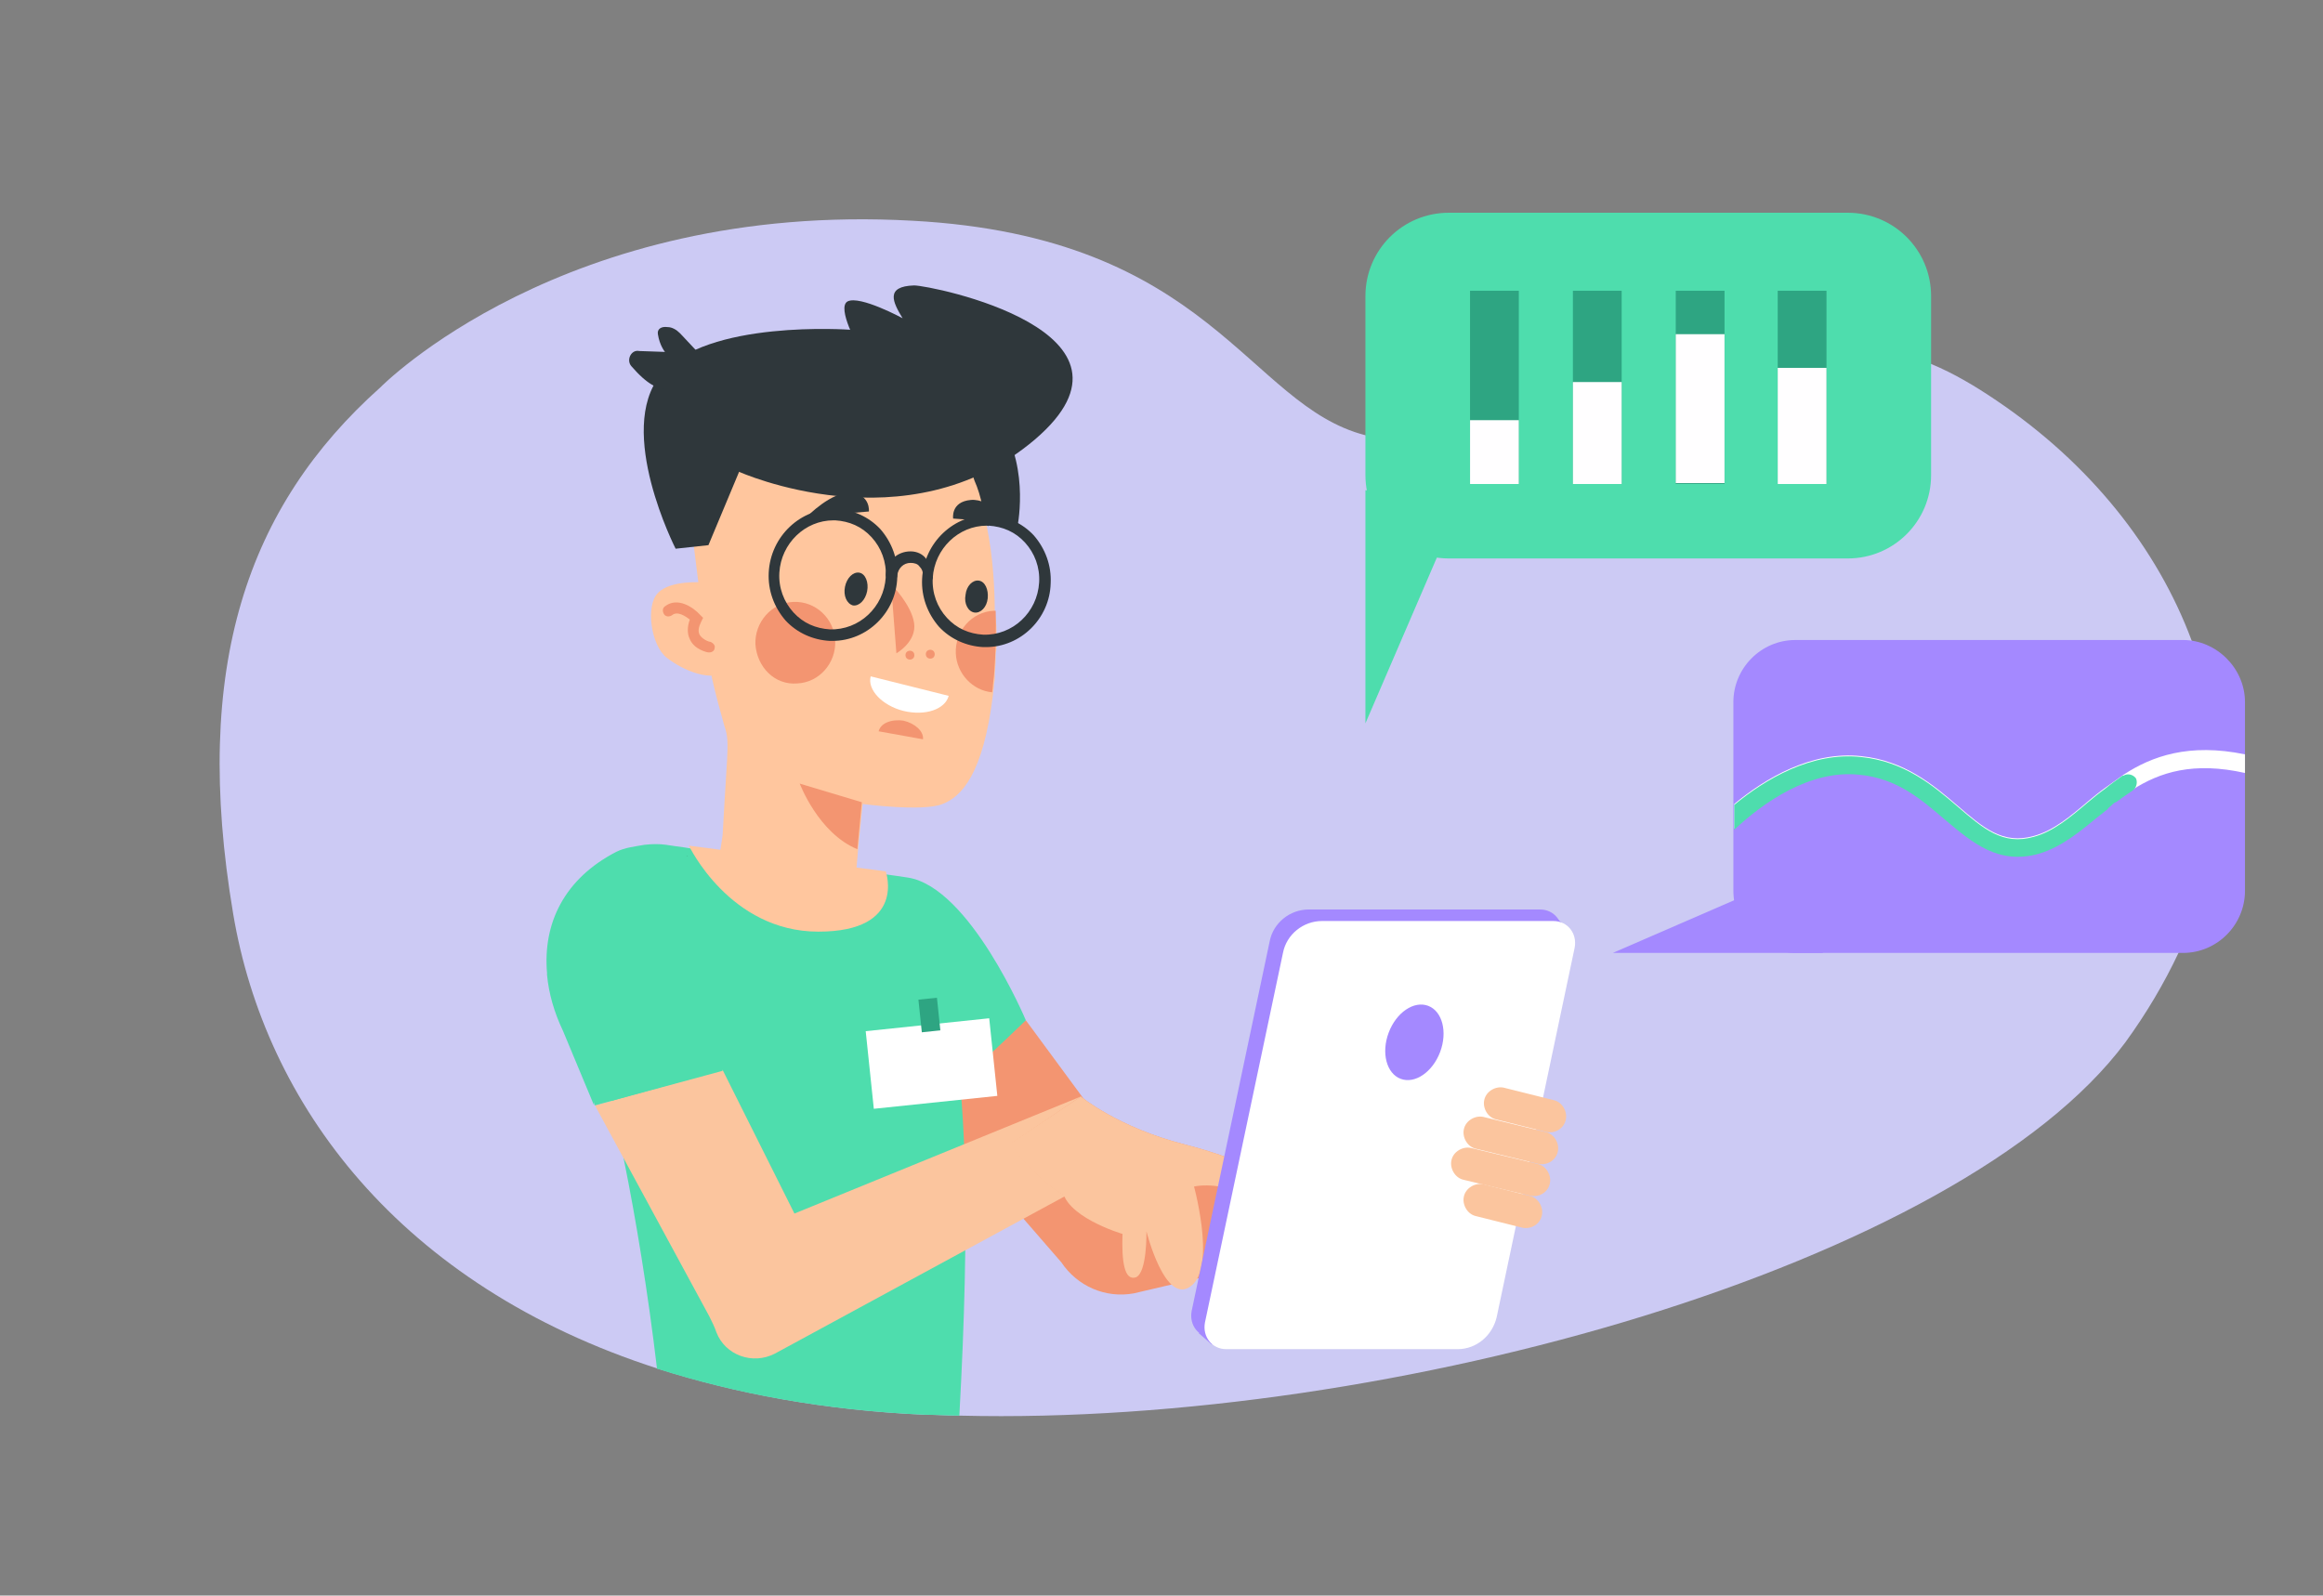 <?xml version="1.0" encoding="utf-8"?>
<!-- Generator: Adobe Illustrator 19.0.0, SVG Export Plug-In . SVG Version: 6.00 Build 0)  -->
<svg version="1.1" id="Layer_1" xmlns="http://www.w3.org/2000/svg" xmlns:xlink="http://www.w3.org/1999/xlink" x="0px" y="0px"
	 viewBox="-174 307 262 180" style="enable-background:new -174 307 262 180;" xml:space="preserve">
<rect x="-174" y="307" width="262" height="180" fill="#808080" stroke="none"/>
<style type="text/css">
	.st0{fill:#CCCAF4;}
	.st1{fill:#F39571;}
	.st2{fill:#4EDDAD;}
	.st3{fill:#FBC59E;}
	.st4{fill:#2F373B;}
	.st5{fill:#A489FF;}
	.st6{fill:#FFFFFF;}
	.st7{fill:#2EA582;}
	.st8{fill:#FFFEFF;}
	.st9{fill:none;stroke:#FEFEFE;stroke-width:6;stroke-linecap:round;stroke-linejoin:round;stroke-miterlimit:10;}
	.st10{fill:#FFC69E;}
</style>
<g>
	<path class="st0" d="M71.7,414.5c-1.6,3.4-3.6,6.8-6,10.1c-18.6,25-82.6,43.3-131.4,42.1c-1.3,0-2.6-0.1-3.9-0.1
		c-11.4-0.5-21.4-2.4-30.2-5.2c-29.2-9.4-44.3-29.9-47.9-51.3c-4.7-27.9,1.6-46,16.6-59.4c0,0,20.6-21,60-18.8
		c33.7,1.8,37.8,20.8,51.1,24.2c2.3,0.6,4.9,0.7,7.9,0.2c1.3-0.2,2.6-0.5,3.9-0.8c1.4-0.3,2.7-0.7,4.1-1.1c0.5-0.1,0.9-0.3,1.4-0.5
		c2-0.7,4.1-1.4,6.1-2.2c1.5-0.5,2.9-1.1,4.4-1.7c0.4-0.1,0.7-0.3,1.1-0.4c2-0.8,4.1-1.5,6.1-2.1c1.8-0.6,3.6-1.1,5.5-1.5
		c2-0.4,4-0.8,6.1-0.9c1.8-0.1,3.6-0.2,5.5,0c3.8,0.3,7.7,1.2,11.8,3c2.4,1,4.8,2.4,7.3,4.1c10.5,7.1,18.1,16.6,22,27.1
		c1.5,4,2.4,8.1,2.8,12.4c0.1,0.7,0.1,1.4,0.1,2.1C76.2,400.6,74.9,407.6,71.7,414.5z"/>
	<g id="XMLID_1_">
		<g id="XMLID_195_">
			<g>
				<path class="st1" d="M-58.3,422.1l13.7,18.6l35.7-6.4l0.8,9.7l-38,8.9c-3.2,0.6-6.4-0.8-8.2-3.5l-17.1-19.7L-58.3,422.1z"/>
			</g>
		</g>
		<g id="XMLID_65_">
			<g>
				<path class="st2" d="M-65.8,466.7c-1.3,0-2.6-0.1-3.9-0.1c-11.4-0.5-21.4-2.4-30.2-5.2c-1-8.5-2.4-17-3.7-23.4
					c-0.5-2.7-1-5-1.4-6.8c-0.6-2.6-0.9-4.1-0.9-4.1l-1.8-6.8l0.7,11.4l-3.5-8.4c-1-2.1-1.6-4.2-1.8-6.3c0-0.1,0-0.1,0-0.2
					c-0.5-5.7,2-10.7,7.8-13.7c1-0.5,2.1-0.6,3.2-0.8c0.9-0.1,1.7-0.1,2.4,0c0.7,0.1,1.3,0.2,2.1,0.3l1.2,0.2
					c0.9,0.1,1.8,0.2,2.7,0.4l0.9,0.1c0.6,0.1,1.2,0.2,1.9,0.3l0.9,0.1c3.5,0.5,7.2,0.9,10.4,1.3c2.8,0.4,5.3,0.7,7.2,1
					c7,1.1,13.3,16.1,13.3,16.1l-2.3,2.2l-5.1,4.8c-0.3-0.6-0.6-1.4-0.9-2.2c-1.3-3.8-1.8-8.9-1.8-8.9S-63.3,421.7-65.8,466.7"/>
			</g>
		</g>
		<g id="XMLID_74_">
			<g id="XMLID_66_">
				<g id="XMLID_227_">
					<g>
						<path class="st3" d="M-52.1,430.7l2.9,8.7l-37.4,20.3c-2.5,1.3-5.6,0.2-6.6-2.4c-0.2-0.6-0.5-1.2-0.8-1.8l-12.9-23.8l14.4-4
							l8.1,16.2L-52.1,430.7z"/>
					</g>
				</g>
			</g>
			<g id="XMLID_99_">
				<g id="XMLID_183_">
					<g>
						<path class="st1" d="M-52.1,430.7c0,0,4.2,3.5,11.7,5.4s13.5,5.3,13.5,6.4c0.1,1.2-1.4,1.6-2.9,0.9s-7.3-4.2-11.3-1.9
							c0,0,4.4,3.5,4.3,4.5s-1.4,1.9-3.7,1c-2.3-0.9-5.5-3.7-5.5-3.7s-5.4,0.9-9.6-2.6s-4.2-4.8-4.2-4.8L-52.1,430.7z"/>
					</g>
				</g>
				<g id="XMLID_100_">
					<g>
						<path class="st3" d="M-52.1,430.7c0,0,4.2,3.5,11.7,5.4s13.5,5.3,13.5,6.4c0.1,1.2-1.4,1.6-2.9,0.9s-7.3-4.2-11.3-1.9
							c0,0-0.3,0.9-0.4,2s0.5,1.4-1.8,0.5s-2.8-0.7-2.8-0.7s-5.4,0.9-9.6-2.6s-4.2-4.8-4.2-4.8L-52.1,430.7z"/>
					</g>
				</g>
				<g id="XMLID_101_">
					<g>
						<path class="st3" d="M-39.5,440.2c0,0,2.8,9.7-0.2,11.9c-2.9,2.2-5-6.2-5-6.2s0.1,4.7-1.2,5.2c-1.3,0.4-1.6-1.8-1.5-4.9
							c0,0-6.8-2-6.8-5.3C-54.1,437.7-39.5,440.2-39.5,440.2z"/>
					</g>
				</g>
			</g>
		</g>
		<g id="XMLID_80_">
			<g>
				<polygon class="st2" points="-106.9,431.7 -92.5,427.8 -96.5,415 -112.3,416.9 				"/>
			</g>
		</g>
		<g id="XMLID_39_">
			<g>
				<path class="st4" d="M-96.4,403.6L-96.4,403.6L-96.4,403.6L-96.4,403.6z"/>
			</g>
		</g>
		<g id="XMLID_2_">
			<g>
				<path class="st4" d="M-96.4,403.6h-0.1C-96.5,403.5-96.5,403.6-96.4,403.6z"/>
			</g>
		</g>
		<g id="XMLID_97_">
			<g>
				<polygon class="st5" points="-37.3,458.7 -38.8,457.4 -36.9,455.8 				"/>
			</g>
		</g>
		<g id="XMLID_95_">
			<g id="XMLID_46_">
				<g>
					<path class="st5" d="M-11.1,457.9h-26.1c-1.6,0-2.7-1.4-2.4-3l8.8-41.7c0.4-2.1,2.3-3.6,4.4-3.6h26.1c1.6,0,2.7,1.4,2.4,3
						l-8.8,41.7C-7.2,456.5-9,457.9-11.1,457.9z"/>
				</g>
			</g>
			<g id="XMLID_98_">
				<g>
					<polygon class="st5" points="2.6,411.5 1.2,410.3 0.5,412.3 					"/>
				</g>
			</g>
			<g id="XMLID_54_">
				<g>
					<path class="st6" d="M-9.6,459.2h-26.1c-1.6,0-2.7-1.4-2.4-3l8.8-41.7c0.4-2.1,2.3-3.6,4.4-3.6H1.2c1.6,0,2.7,1.4,2.4,3
						l-8.8,41.7C-5.7,457.7-7.5,459.2-9.6,459.2z"/>
				</g>
			</g>
			<g id="XMLID_89_">
				<g>
					
						<ellipse transform="matrix(0.352 -0.936 0.936 0.352 -406.798 261.554)" class="st5" cx="-14.5" cy="424.6" rx="4.4" ry="3.1"/>
				</g>
			</g>
		</g>
		<g id="XMLID_221_">
			<g id="XMLID_199_">
				<g>
					<path class="st3" d="M0.4,434.7l-5.6-1.4c-1-0.2-1.6-1.3-1.4-2.2l0,0c0.2-1,1.3-1.6,2.2-1.4l5.6,1.4c1,0.2,1.6,1.3,1.4,2.2l0,0
						C2.4,434.3,1.4,434.9,0.4,434.7z"/>
				</g>
			</g>
			<g id="XMLID_203_">
				<g>
					<path class="st3" d="M-0.5,438.3l-7-1.7c-1-0.2-1.6-1.3-1.4-2.2l0,0c0.2-1,1.3-1.6,2.2-1.4l7,1.7c1,0.2,1.6,1.3,1.4,2.2l0,0
						C1.5,437.9,0.5,438.5-0.5,438.3z"/>
				</g>
			</g>
			<g id="XMLID_204_">
				<g>
					<path class="st3" d="M-1.4,441.9l-7.5-1.8c-1-0.2-1.6-1.3-1.4-2.2l0,0c0.2-1,1.3-1.6,2.2-1.4l7.5,1.8c1,0.2,1.6,1.3,1.4,2.2
						l0,0C0.6,441.5-0.4,442.1-1.4,441.9z"/>
				</g>
			</g>
			<g id="XMLID_219_">
				<g>
					<path class="st3" d="M-2.3,445.5l-5.2-1.3c-1-0.2-1.6-1.3-1.4-2.2l0,0c0.2-1,1.3-1.6,2.2-1.4l5.2,1.3c1,0.2,1.6,1.3,1.4,2.2
						l0,0C-0.3,445.1-1.3,445.7-2.3,445.5z"/>
				</g>
			</g>
		</g>
		<g>
			<g id="XMLID_222_">
				<g id="XMLID_218_">
					<g>
						<path class="st2" d="M34.4,370h-45c-5.2,0-9.4-4.2-9.4-9.4v-20.2c0-5.2,4.2-9.4,9.4-9.4h45c5.2,0,9.4,4.2,9.4,9.4v20.2
							C43.8,365.8,39.6,370,34.4,370z"/>
					</g>
				</g>
				<g id="XMLID_224_">
					<g>
						<polygon class="st2" points="-20,362.3 -20,388.6 -9.1,363.3 						"/>
					</g>
				</g>
			</g>
			<g id="XMLID_220_">
				<g>
					<rect x="-8.2" y="339.8" class="st7" width="5.5" height="21.8"/>
				</g>
			</g>
			<g id="XMLID_265_">
				<g>
					<rect x="3.4" y="339.8" class="st7" width="5.5" height="21.8"/>
				</g>
			</g>
			<g id="XMLID_266_">
				<g>
					<rect x="15" y="339.8" class="st7" width="5.5" height="21.8"/>
				</g>
			</g>
			<g id="XMLID_267_">
				<g>
					<rect x="26.5" y="339.8" class="st7" width="5.5" height="21.8"/>
				</g>
			</g>
			<g id="XMLID_271_">
				<g>
					<rect x="-8.2" y="354.4" class="st8" width="5.5" height="7.2"/>
				</g>
			</g>
			<g id="XMLID_270_">
				<g>
					<rect x="3.4" y="350.1" class="st8" width="5.5" height="11.5"/>
				</g>
			</g>
			<g id="XMLID_269_">
				<g>
					<rect x="15" y="344.7" class="st8" width="5.5" height="16.8"/>
				</g>
			</g>
			<g id="XMLID_268_">
				<g>
					<rect x="26.5" y="348.5" class="st8" width="5.5" height="13.1"/>
				</g>
			</g>
		</g>
		<g>
			<g id="XMLID_226_">
				<g id="XMLID_19_">
					<g id="XMLID_20_">
						<g>
							<path class="st5" d="M79.2,386.2v21.3c0,3.8-3.1,7-7,7H28.5c-3.8,0-7-3.1-7-7v-21.3c0-3.8,3.1-7,7-7h43.7
								C76,379.2,79.2,382.4,79.2,386.2z"/>
						</g>
					</g>
				</g>
				<g id="XMLID_3_">
					<g id="XMLID_18_">
						<g>
							<polygon class="st5" points="31.6,414.5 7.9,414.5 30.7,404.6 							"/>
						</g>
					</g>
				</g>
			</g>
			<g id="XMLID_273_">
				<g id="XMLID_277_">
					<g>
						<path class="st6" d="M79.2,392.1v2.1c-5.8-1.3-9.6-0.1-12.7,1.9c-0.4,0.3-0.9,0.6-1.3,0.9c-0.1,0.1-0.2,0.2-0.3,0.2
							c-0.1,0.1-0.2,0.2-0.3,0.2c-0.2,0.1-0.3,0.2-0.5,0.4c-0.1,0.1-0.3,0.2-0.4,0.4c-0.3,0.2-0.6,0.5-0.9,0.7
							c-2.2,1.8-4.2,3.5-6.8,4.3c-4.6,1.3-7.5-1.2-10.6-3.8c-2.7-2.3-5.4-4.7-9.7-5.1c-5.6-0.6-10.9,3.2-14.1,6.2v-2.8
							c3.5-2.9,8.7-6,14.3-5.4c4.9,0.5,8.1,3.2,10.9,5.6c2.9,2.5,5.1,4.4,8.6,3.4c2.2-0.6,4.1-2.2,6.1-3.9c0.6-0.5,1.2-1,1.9-1.5
							c0.7-0.5,1.4-1,2.1-1.5C68.7,392.3,72.9,390.8,79.2,392.1z"/>
					</g>
				</g>
			</g>
			<g id="XMLID_274_">
				<g id="XMLID_281_">
					<g>
						<path class="st2" d="M66.5,396.2c-0.4,0.3-0.9,0.6-1.3,0.9c-0.1,0.1-0.2,0.2-0.3,0.2c-0.1,0.1-0.2,0.2-0.3,0.2
							c-0.2,0.1-0.3,0.2-0.5,0.4c-0.1,0.1-0.3,0.2-0.4,0.4c-0.3,0.2-0.6,0.5-0.9,0.7c-2.2,1.8-4.2,3.5-6.8,4.3
							c-4.6,1.3-7.5-1.2-10.6-3.8c-2.7-2.3-5.4-4.7-9.7-5.1c-5.6-0.6-10.9,3.2-14.1,6.2v-2.8c3.5-2.9,8.7-6,14.3-5.4
							c4.9,0.5,8.1,3.2,10.9,5.6c2.9,2.5,5.1,4.4,8.6,3.4c2.2-0.6,4.1-2.2,6.1-3.9c0.6-0.5,1.2-1,1.9-1.5c0.6-0.5,1.3-1,2-1.5h0.1
							c0.5-0.3,1.1-0.1,1.4,0.3C67.1,395.2,67,395.9,66.5,396.2z"/>
					</g>
				</g>
			</g>
		</g>
		<g id="XMLID_262_">
			<g>
				<path class="st9" d="M-165.2,327.3"/>
			</g>
		</g>
	</g>
	<g>
		<g id="XMLID_1387_">
			<g id="XMLID_1967_">
				<path class="st4" d="M-67.4,357.4l4.7,8.5l3.4,0.8c0,0,1.5-6.6-1.8-11.9L-67.4,357.4z"/>
			</g>
			<g id="XMLID_2020_">
				<path class="st10" d="M-61.6,379c0,0.1,0,0.2,0,0.2c0,0,0,0,0,0.1c0,0.5,0,1-0.1,1.4c0,0.2,0,0.3,0,0.5c0,0.8-0.1,1.5-0.1,1.9
					c0,0,0,0.1,0,0.1c0,0.2,0,0.3,0,0.3c0,0.3-0.1,0.6-0.1,0.9c0,0.3-0.1,0.6-0.1,0.9c-1.1,9.1-3.6,11.6-5.7,12.4c-2.2,0.9-9,0-9,0
					l-0.1,0.9l-0.4,4l-0.4,4.6c0,0-0.1,0-0.1,0.1c-3.7,1.8-10,0.5-12.6-0.8c-0.7-0.4-1.7-0.7-2.8-1.1c0.1-1,0.3-2.2,0.5-3.5l0.1-0.7
					l0.2-3.5l0.3-4.9c0.1-1.9,0.1-2.8-0.3-3.9c-0.5-1.8-1-3.6-1.4-5.4c-0.2-1.1-0.4-2.2-0.6-3.3v0c0-0.1,0-0.3-0.1-0.4l-0.8-6.8
					l-0.5-4v0l-0.9-7l1.2-3.8v0l2-6.4v0l0.3-0.8c0,0,1.7,0.1,4.2,0.5h0c5.1,0.6,13.7,1.9,19.1,4c1.4,0.5,2.6,1.1,3.4,1.8
					c0.5,0.4,0.9,0.8,1.1,1.2c0.5,0.8,0.9,1.7,1.2,2.7c0.4,0.9,0.7,1.9,0.9,2.9v0c0.2,0.7,0.3,1.4,0.5,2.1v0c0,0,0,0.1,0,0.1v0
					c0,0,0,0.1,0,0.1v0c0.7,3.4,0.9,7,0.9,10v0C-61.6,377-61.6,378.1-61.6,379z"/>
			</g>
			<g id="XMLID_1963_">
				<path class="st1" d="M-88.8,379.7c-0.1-2.5,1.8-4.7,4.3-4.8c2.5-0.1,4.6,1.9,4.7,4.4s-1.8,4.7-4.3,4.8
					C-86.6,384.3-88.6,382.3-88.8,379.7z"/>
			</g>
			<g id="XMLID_1962_">
				<path class="st6" d="M-67,385.5c-0.4,1.5-2.6,2.3-5.1,1.7c-2.4-0.6-4.1-2.4-3.7-3.9L-67,385.5z"/>
			</g>
			<g id="XMLID_1959_">
				<path class="st1" d="M-73.5,372.9l0.6,7.8c0,0,2.3-1.3,2-3.4C-71.2,375.2-73.5,372.9-73.5,372.9z"/>
			</g>
			<g id="XMLID_1956_">
				
					<ellipse transform="matrix(-0.999 4.511211e-002 -4.511211e-002 -0.999 -125.415 764.745)" class="st1" cx="-71.3" cy="381" rx="0.5" ry="0.5"/>
			</g>
			<g id="XMLID_1953_">
				
					<ellipse transform="matrix(-0.999 4.511211e-002 -4.511211e-002 -0.999 -120.826 764.434)" class="st1" cx="-69" cy="380.9" rx="0.5" ry="0.5"/>
			</g>
			<g id="XMLID_1950_">
				<path class="st1" d="M-61.9,383.3c-0.1,0.6-0.1,1.2-0.2,1.8c-2.2-0.2-4-2.1-4.1-4.4c-0.1-2.5,1.8-4.7,4.3-4.8c0.1,0,0.1,0,0.2,0
					C-61.6,380.2-61.9,383.3-61.9,383.3z"/>
			</g>
			<g id="XMLID_1925_">
				<g id="XMLID_1947_">
					<path class="st4" d="M-78.7,373.2c0.2-1,0.9-1.7,1.6-1.6c0.7,0.1,1.1,1.1,0.9,2.1c-0.2,1-0.9,1.7-1.6,1.6
						C-78.5,375.1-78.9,374.2-78.7,373.2z"/>
				</g>
				<g id="XMLID_1944_">
					<path class="st4" d="M-65.1,374.1c0.1-1,0.8-1.7,1.5-1.6s1.1,1,1,2s-0.8,1.7-1.5,1.6C-64.8,376-65.3,375.1-65.1,374.1z"/>
				</g>
				<g id="XMLID_1926_">
					<g id="XMLID_6_">
						<g>
							<path class="st4" d="M-80.1,379.3c-0.1,0-0.2,0-0.3,0c-1.9-0.1-3.7-0.9-5-2.3c-1.3-1.5-2-3.4-1.9-5.4
								c0.2-4.1,3.6-7.3,7.6-7.2c1.9,0.1,3.7,0.9,5,2.3c1.3,1.5,2,3.4,1.9,5.4C-72.9,376.1-76.2,379.3-80.1,379.3z M-80,365.7
								c-3.2,0-5.9,2.6-6.1,5.9c-0.1,1.7,0.5,3.3,1.6,4.5c1.1,1.2,2.5,1.8,4.1,1.9c3.3,0.1,6.1-2.5,6.3-5.9c0.1-1.7-0.5-3.3-1.6-4.5
								c-1.1-1.2-2.5-1.8-4.1-1.9C-79.8,365.7-79.9,365.7-80,365.7z"/>
						</g>
					</g>
					<g id="XMLID_5_">
						<g>
							<path class="st4" d="M-62.8,380c-0.1,0-0.2,0-0.3,0c-1.9-0.1-3.7-0.9-5-2.3c-1.3-1.5-2-3.4-1.9-5.4c0.2-4.1,3.6-7.3,7.6-7.2
								c1.9,0.1,3.7,0.9,5,2.3c1.3,1.5,2,3.4,1.9,5.4C-55.6,376.8-58.9,380-62.8,380z M-62.7,366.3c-3.2,0-5.9,2.6-6.1,5.9
								c-0.1,1.7,0.5,3.3,1.6,4.5c1.1,1.2,2.5,1.8,4.1,1.9c3.3,0.1,6.1-2.5,6.3-5.9c0.1-1.7-0.5-3.3-1.6-4.5
								c-1.1-1.2-2.5-1.8-4.1-1.9C-62.5,366.4-62.6,366.3-62.7,366.3z"/>
						</g>
					</g>
					<g id="XMLID_4_">
						<g>
							<path class="st4" d="M-69.3,372.6C-69.3,372.6-69.4,372.6-69.3,372.6c-0.4,0-0.7-0.3-0.6-0.7c0-0.4-0.1-0.7-0.4-1
								c-0.2-0.3-0.6-0.4-1-0.4c-0.8,0-1.4,0.6-1.5,1.4c0,0.4-0.3,0.6-0.7,0.6c-0.4,0-0.6-0.3-0.6-0.7c0.1-1.5,1.3-2.6,2.8-2.6
								c0.7,0,1.4,0.3,1.8,0.9c0.5,0.5,0.7,1.2,0.7,1.9C-68.7,372.3-69,372.6-69.3,372.6z"/>
						</g>
					</g>
				</g>
			</g>
			<g id="XMLID_1923_">
				<g id="XMLID_1924_">
					<path class="st4" d="M-78.1,344.2c0,0-16.3-1.2-21.4,5.1c-5.1,6.3,1.7,19.6,1.7,19.6l3.7-0.4l5.1-12.2l8.6-0.2l17.1-1.5l-2-8.5
						L-78.1,344.2z"/>
				</g>
			</g>
			<g id="XMLID_1915_">
				<g id="XMLID_1917_">
					<path class="st4" d="M-97.9,350.1c0,0-1.2,2.5-4.9-1.8c-0.6-0.7,0-1.9,0.9-1.7l2.9,0.1c0,0-0.6-0.7-0.8-2
						c-0.1-0.6,0.4-0.9,1.1-0.8c0.5,0,1,0.3,1.4,0.7l3,3.2L-97.9,350.1z"/>
				</g>
			</g>
			<g id="XMLID_1914_">
				<path class="st4" d="M-96.7,357.3l6,2.9c0,0,19,8.6,33.4-3.6c14.3-12.2-11.7-17.4-13.6-17.4c-3.3,0.1-2.4,1.9-1.3,3.7
					c0,0-4.8-2.6-6.2-1.9c-1.3,0.7,1.3,5.3,1.3,5.3s1.8,3.3-2.6,3.9c-8,1-15.5,1.4-15.5,1.4L-96.7,357.3z"/>
			</g>
			<g id="XMLID_1901_">
				<g id="XMLID_1911_">
					<path class="st10" d="M-94.7,372.7c0,0-3.7-0.3-5.1,1.2c-1.4,1.4-0.8,5.9,1,7.3s5.1,2.9,7,1.4c1.9-1.5-0.8-5.5-0.8-5.5
						L-94.7,372.7z"/>
				</g>
				<g id="XMLID_1902_">
					<path class="st1" d="M-94,380.6c0,0-0.1,0-0.1,0c-0.1,0-1.6-0.3-2.1-1.5c-0.3-0.6-0.3-1.4,0-2.2c-0.5-0.4-1.4-1-2-0.5
						c-0.3,0.2-0.7,0.2-0.9-0.1c-0.2-0.3-0.2-0.7,0.1-0.9c1.4-1.1,3.2,0.1,4,1l0.3,0.3l-0.2,0.4c-0.3,0.6-0.4,1.1-0.2,1.5
						c0.3,0.5,1,0.8,1.2,0.8c0.3,0.1,0.6,0.4,0.5,0.7C-93.4,380.4-93.7,380.6-94,380.6z"/>
				</g>
			</g>
			<g id="XMLID_1858_">
				<path class="st1" d="M-76.8,397.5l-7-2.1c0,0,2.1,5.6,6.5,7.4L-76.8,397.5z"/>
			</g>
			<g id="XMLID_1855_">
				<path class="st1" d="M-69.9,390.4c0.1-0.9-0.9-1.8-2.2-2.1c-1.4-0.2-2.6,0.3-2.8,1.2L-69.9,390.4z"/>
			</g>
			<g id="XMLID_1389_">
				<path class="st4" d="M-83,365.3l7-0.6c0,0,0.2-1.9-2-2.1C-80.2,362.4-83,365.3-83,365.3z"/>
			</g>
			<g id="XMLID_1388_">
				<path class="st4" d="M-59.5,366l-7-0.5c0,0-0.3-1.9,2-2.1C-62.4,363.2-59.5,366-59.5,366z"/>
			</g>
		</g>
		<path id="XMLID_109_" class="st10" d="M-96.3,402.4c0,0,4.6,9.7,14.6,9.7s7.6-6.8,7.6-6.8L-96.3,402.4z"/>
	</g>
	
		<rect id="XMLID_63_" x="-75.8" y="422.4" transform="matrix(0.995 -0.104 0.104 0.995 -44.87 -4.843)" class="st6" width="14" height="8.8"/>
	
		<rect id="XMLID_111_" x="-70.3" y="419.9" transform="matrix(-0.995 0.104 -0.104 -0.995 -94.221 848.348)" class="st7" width="2.1" height="3.7"/>
</g>
</svg>
